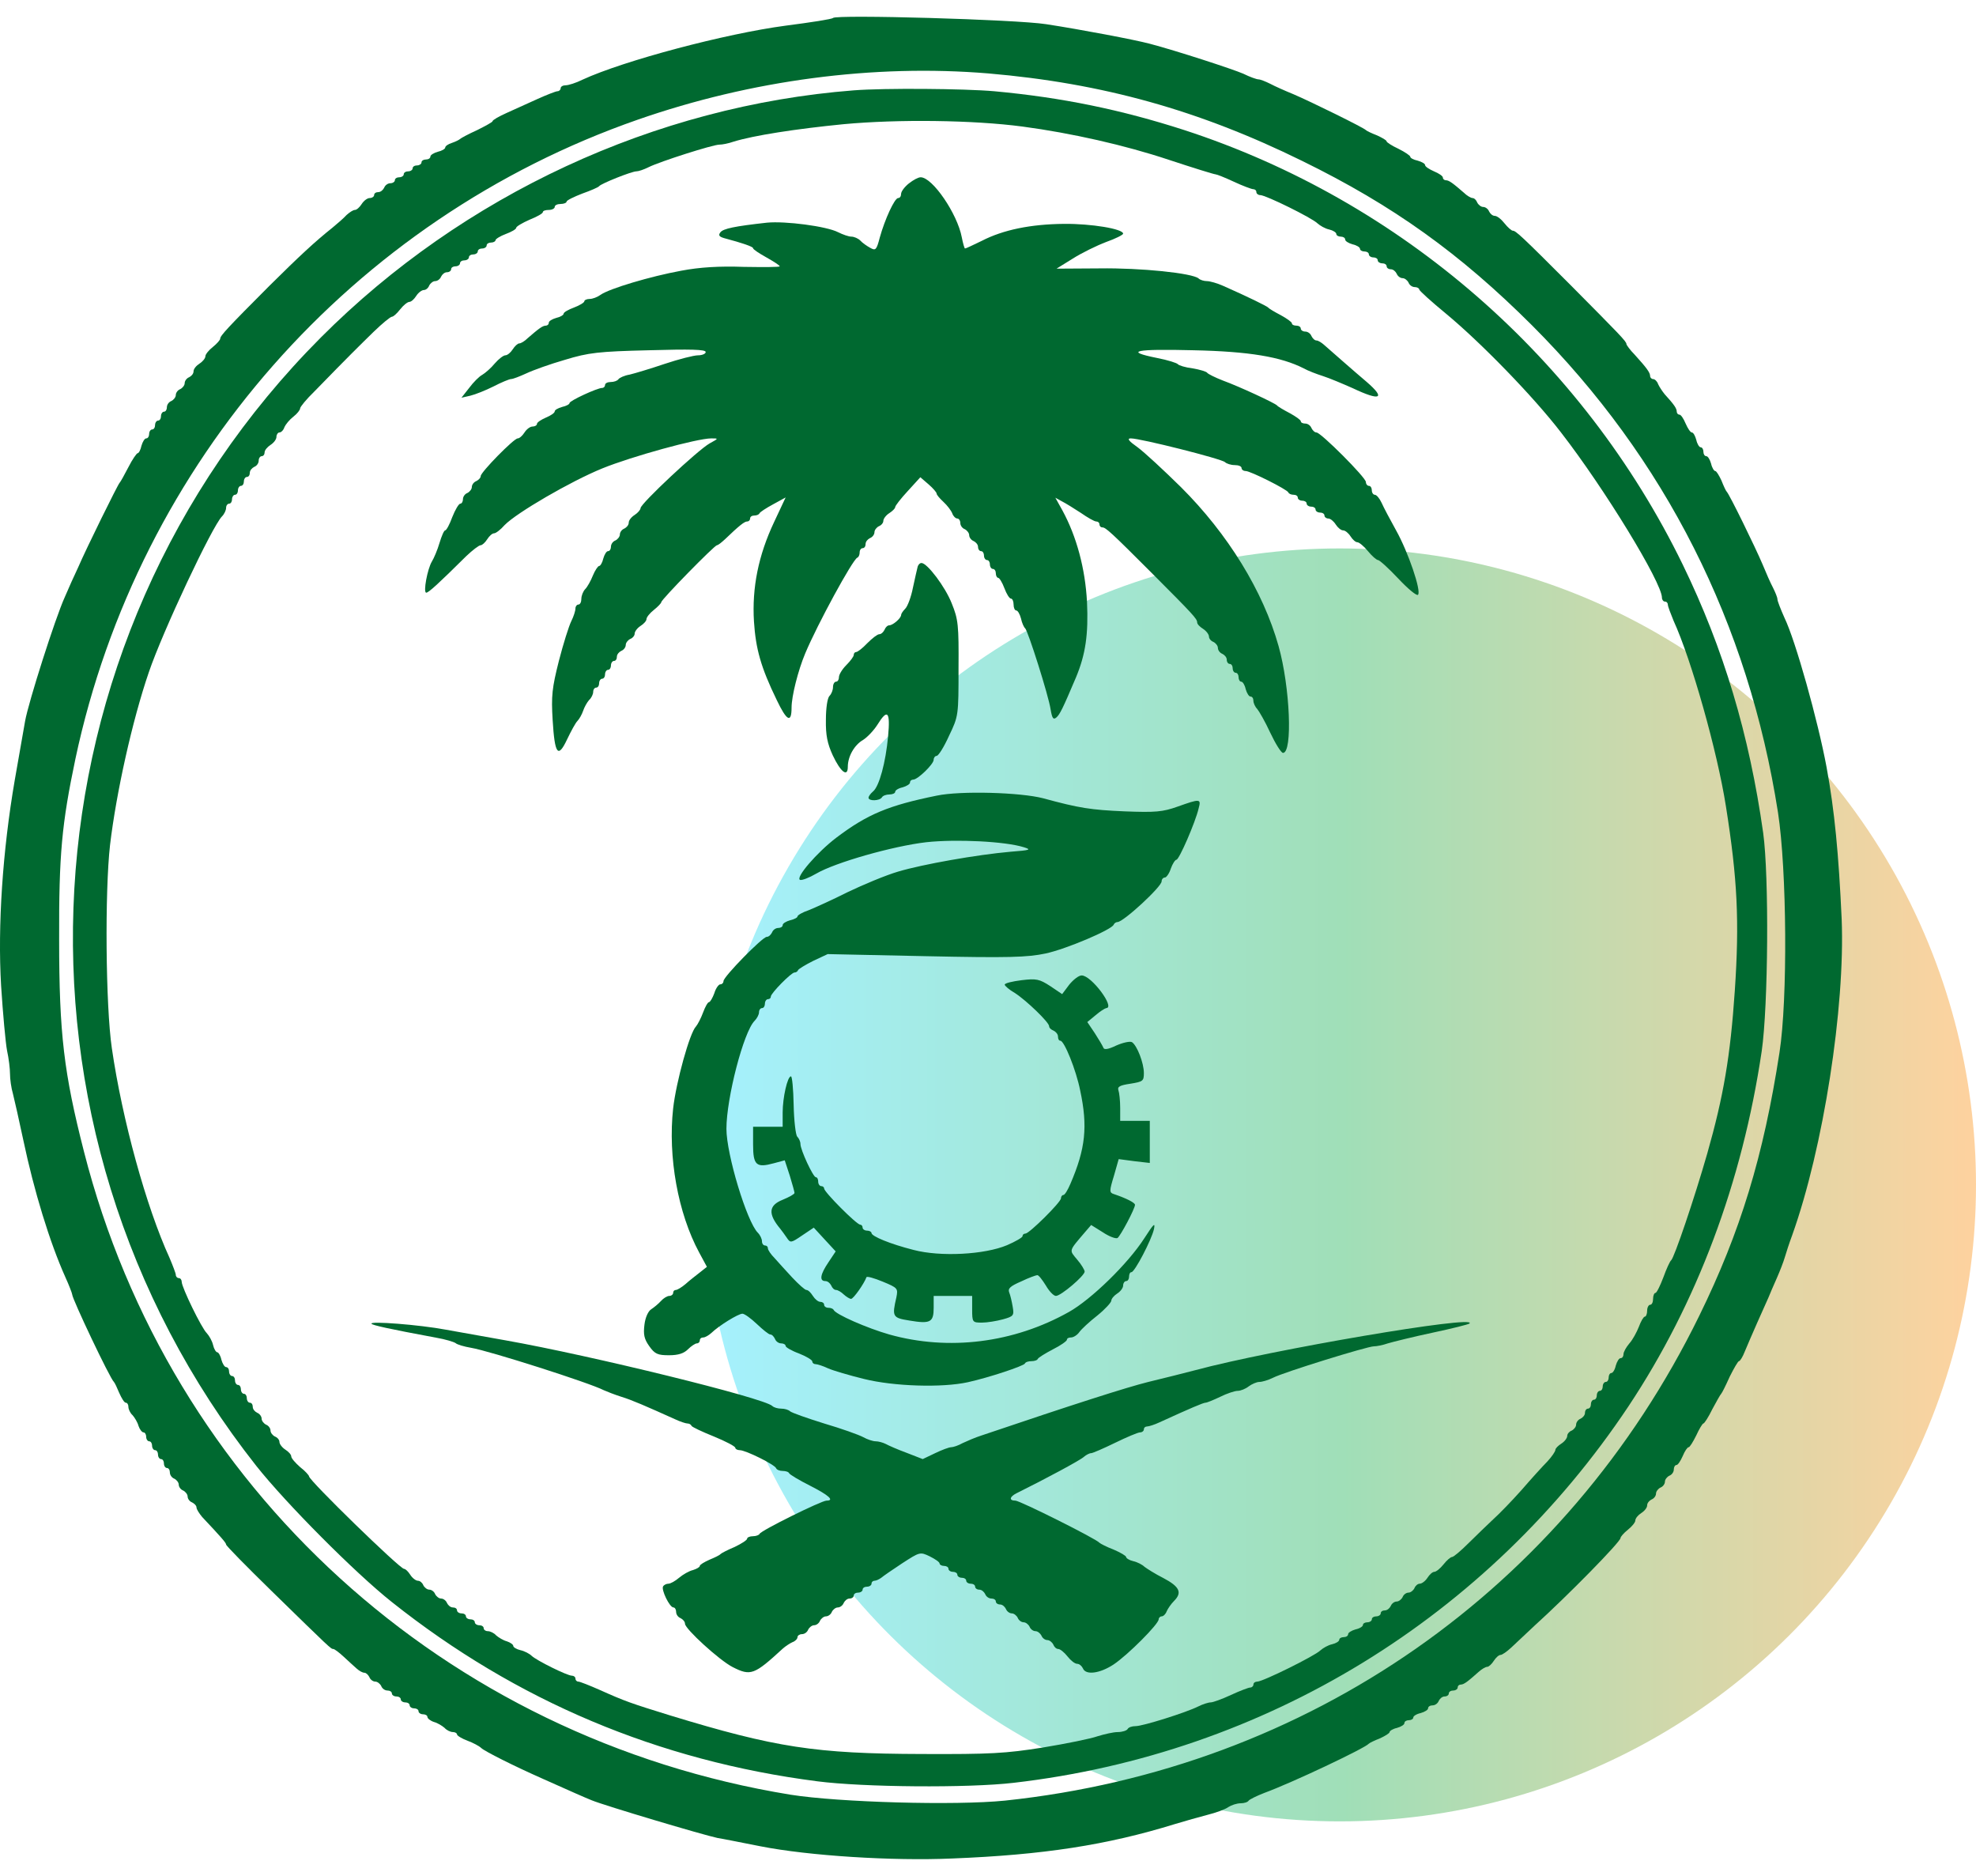 <svg width="59" height="56" viewBox="0 0 59 56" fill="none" xmlns="http://www.w3.org/2000/svg">
<g id="Group 41366">
<ellipse id="EllipseGradiant" opacity="0.38" cx="40" cy="35.372" rx="19" ry="19" transform="rotate(-90 40 35.372)" fill="url(#paint0_linear_2468_10288)"/>
<g id="Group 41365">
<path id="Vector" d="M24.872 0.536C24.846 0.571 24.209 0.669 23.458 0.766C21.655 1.005 18.623 1.811 17.394 2.378C17.2 2.476 16.97 2.546 16.89 2.546C16.811 2.546 16.74 2.582 16.74 2.635C16.74 2.679 16.696 2.724 16.643 2.724C16.599 2.724 16.325 2.83 16.051 2.954C15.777 3.078 15.361 3.264 15.131 3.37C14.893 3.477 14.707 3.583 14.707 3.618C14.707 3.645 14.495 3.76 14.247 3.884C13.991 3.999 13.761 4.123 13.735 4.15C13.708 4.176 13.602 4.229 13.496 4.265C13.381 4.3 13.293 4.362 13.293 4.407C13.293 4.442 13.195 4.504 13.072 4.531C12.948 4.566 12.851 4.628 12.851 4.672C12.851 4.725 12.789 4.761 12.718 4.761C12.647 4.761 12.585 4.796 12.585 4.849C12.585 4.894 12.524 4.938 12.453 4.938C12.382 4.938 12.32 4.973 12.32 5.027C12.32 5.071 12.258 5.115 12.188 5.115C12.117 5.115 12.055 5.151 12.055 5.204C12.055 5.248 11.993 5.292 11.922 5.292C11.852 5.292 11.79 5.328 11.79 5.381C11.79 5.425 11.728 5.47 11.657 5.47C11.578 5.47 11.498 5.532 11.472 5.602C11.436 5.673 11.366 5.735 11.295 5.735C11.224 5.735 11.171 5.771 11.171 5.824C11.171 5.868 11.109 5.912 11.039 5.912C10.968 5.912 10.862 5.992 10.8 6.09C10.738 6.187 10.65 6.267 10.597 6.267C10.543 6.267 10.438 6.338 10.349 6.417C10.27 6.506 10.075 6.674 9.925 6.798C9.403 7.214 8.944 7.64 8.051 8.525C6.796 9.783 6.575 10.022 6.575 10.111C6.575 10.146 6.477 10.261 6.354 10.359C6.23 10.456 6.133 10.58 6.133 10.633C6.133 10.695 6.053 10.793 5.956 10.855C5.859 10.917 5.779 11.014 5.779 11.085C5.779 11.156 5.717 11.227 5.646 11.262C5.576 11.289 5.514 11.369 5.514 11.44C5.514 11.502 5.452 11.581 5.381 11.617C5.311 11.643 5.249 11.723 5.249 11.794C5.249 11.856 5.187 11.936 5.116 11.971C5.045 11.998 4.983 12.077 4.983 12.157C4.983 12.228 4.948 12.29 4.895 12.29C4.851 12.29 4.807 12.352 4.807 12.423C4.807 12.494 4.771 12.556 4.718 12.556C4.674 12.556 4.63 12.618 4.63 12.688C4.63 12.759 4.595 12.821 4.541 12.821C4.497 12.821 4.453 12.883 4.453 12.954C4.453 13.025 4.418 13.087 4.365 13.087C4.321 13.087 4.259 13.184 4.223 13.309C4.197 13.432 4.144 13.53 4.108 13.53C4.082 13.53 3.949 13.716 3.834 13.946C3.711 14.185 3.596 14.389 3.569 14.416C3.516 14.469 2.588 16.347 2.332 16.94C2.217 17.179 2.04 17.578 1.934 17.826C1.651 18.446 0.847 20.97 0.749 21.528C0.705 21.785 0.564 22.573 0.44 23.291C0.078 25.399 -0.073 27.64 0.033 29.429C0.086 30.253 0.166 31.13 0.21 31.36C0.263 31.599 0.299 31.909 0.299 32.06C0.299 32.211 0.334 32.476 0.387 32.654C0.431 32.831 0.573 33.451 0.696 34.035C1.015 35.55 1.483 37.082 1.952 38.127C2.066 38.376 2.155 38.615 2.155 38.641C2.155 38.774 3.286 41.157 3.401 41.254C3.428 41.281 3.498 41.431 3.56 41.582C3.631 41.741 3.711 41.874 3.755 41.874C3.799 41.874 3.834 41.927 3.834 41.998C3.834 42.069 3.887 42.184 3.958 42.246C4.02 42.317 4.108 42.459 4.135 42.565C4.17 42.671 4.241 42.76 4.285 42.76C4.329 42.76 4.365 42.822 4.365 42.893C4.365 42.964 4.409 43.026 4.453 43.026C4.506 43.026 4.541 43.088 4.541 43.159C4.541 43.229 4.586 43.291 4.63 43.291C4.683 43.291 4.718 43.353 4.718 43.424C4.718 43.495 4.762 43.557 4.807 43.557C4.86 43.557 4.895 43.619 4.895 43.69C4.895 43.761 4.939 43.823 4.983 43.823C5.037 43.823 5.072 43.885 5.072 43.956C5.072 44.035 5.134 44.115 5.204 44.142C5.275 44.177 5.337 44.257 5.337 44.319C5.337 44.39 5.399 44.469 5.47 44.496C5.54 44.532 5.602 44.611 5.602 44.673C5.602 44.744 5.664 44.824 5.735 44.85C5.806 44.886 5.867 44.948 5.867 45.001C5.867 45.054 5.947 45.178 6.035 45.284C6.601 45.887 6.751 46.055 6.751 46.108C6.751 46.144 7.361 46.764 8.104 47.49C9.872 49.217 9.881 49.226 9.951 49.226C9.987 49.226 10.128 49.332 10.261 49.456C10.393 49.58 10.57 49.74 10.65 49.811C10.729 49.882 10.826 49.935 10.879 49.935C10.932 49.935 10.994 49.997 11.03 50.068C11.056 50.138 11.136 50.2 11.207 50.2C11.268 50.2 11.348 50.262 11.383 50.333C11.41 50.404 11.489 50.466 11.569 50.466C11.64 50.466 11.701 50.502 11.701 50.555C11.701 50.599 11.763 50.643 11.834 50.643C11.905 50.643 11.967 50.679 11.967 50.732C11.967 50.776 12.029 50.82 12.099 50.82C12.17 50.82 12.232 50.856 12.232 50.909C12.232 50.953 12.294 50.998 12.364 50.998C12.435 50.998 12.497 51.033 12.497 51.086C12.497 51.13 12.559 51.175 12.63 51.175C12.7 51.175 12.762 51.21 12.762 51.254C12.762 51.299 12.851 51.37 12.957 51.405C13.063 51.432 13.204 51.52 13.275 51.582C13.337 51.653 13.452 51.706 13.523 51.706C13.593 51.706 13.646 51.742 13.646 51.777C13.646 51.812 13.788 51.901 13.956 51.963C14.123 52.025 14.309 52.123 14.371 52.184C14.477 52.282 15.335 52.716 16.236 53.114C16.988 53.451 17.491 53.673 17.668 53.743C18.057 53.903 21.001 54.78 21.425 54.868C21.549 54.886 22.123 55.001 22.707 55.116C24.148 55.4 26.649 55.559 28.435 55.48C31.14 55.373 33.049 55.081 35.082 54.452C35.374 54.363 35.816 54.239 36.054 54.177C36.302 54.115 36.576 54.018 36.673 53.947C36.77 53.885 36.93 53.832 37.044 53.832C37.151 53.832 37.257 53.797 37.283 53.752C37.31 53.717 37.522 53.611 37.752 53.522C38.574 53.221 40.748 52.193 40.872 52.052C40.898 52.025 41.049 51.954 41.208 51.892C41.358 51.821 41.491 51.742 41.491 51.706C41.491 51.671 41.588 51.609 41.712 51.582C41.836 51.547 41.933 51.485 41.933 51.44C41.933 51.387 41.995 51.352 42.065 51.352C42.136 51.352 42.198 51.316 42.198 51.272C42.198 51.228 42.295 51.166 42.419 51.139C42.543 51.104 42.64 51.042 42.64 50.998C42.64 50.944 42.702 50.909 42.773 50.909C42.852 50.909 42.932 50.847 42.958 50.776C42.993 50.705 43.064 50.643 43.135 50.643C43.206 50.643 43.259 50.599 43.259 50.555C43.259 50.502 43.321 50.466 43.391 50.466C43.462 50.466 43.524 50.422 43.524 50.377C43.524 50.324 43.568 50.289 43.612 50.289C43.709 50.289 43.824 50.2 44.151 49.908C44.24 49.828 44.355 49.758 44.408 49.758C44.452 49.758 44.54 49.678 44.602 49.58C44.664 49.483 44.752 49.403 44.806 49.403C44.85 49.403 44.991 49.306 45.115 49.191C45.239 49.075 45.548 48.783 45.804 48.544C46.821 47.623 48.386 46.028 48.386 45.913C48.386 45.878 48.483 45.763 48.607 45.665C48.73 45.568 48.828 45.444 48.828 45.391C48.828 45.329 48.907 45.231 49.004 45.169C49.102 45.107 49.181 45.01 49.181 44.939C49.181 44.868 49.243 44.797 49.314 44.762C49.385 44.735 49.446 44.656 49.446 44.585C49.446 44.523 49.508 44.443 49.579 44.407C49.65 44.381 49.712 44.301 49.712 44.23C49.712 44.168 49.773 44.089 49.844 44.053C49.915 44.027 49.977 43.947 49.977 43.867C49.977 43.796 50.012 43.734 50.056 43.734C50.1 43.734 50.18 43.61 50.242 43.469C50.304 43.318 50.383 43.203 50.419 43.203C50.454 43.203 50.551 43.043 50.648 42.849C50.737 42.654 50.834 42.494 50.861 42.494C50.887 42.494 51.011 42.308 51.126 42.069C51.25 41.839 51.364 41.635 51.391 41.608C51.418 41.582 51.532 41.352 51.647 41.095C51.771 40.847 51.895 40.634 51.921 40.634C51.957 40.634 52.036 40.501 52.098 40.342C52.16 40.191 52.328 39.802 52.469 39.483C52.611 39.164 52.761 38.827 52.805 38.73C52.841 38.632 52.956 38.376 53.053 38.154C53.15 37.933 53.256 37.658 53.291 37.534C53.327 37.41 53.424 37.109 53.513 36.87C54.441 34.274 55.095 30.076 54.989 27.436C54.9 25.497 54.777 24.195 54.538 22.901C54.282 21.52 53.61 19.119 53.283 18.446C53.168 18.189 53.071 17.941 53.071 17.888C53.071 17.835 53.009 17.684 52.938 17.542C52.867 17.41 52.726 17.091 52.629 16.852C52.408 16.329 51.63 14.743 51.559 14.681C51.532 14.655 51.462 14.504 51.4 14.345C51.329 14.194 51.25 14.061 51.214 14.061C51.179 14.061 51.117 13.964 51.09 13.84C51.055 13.716 50.993 13.618 50.949 13.618C50.896 13.618 50.861 13.556 50.861 13.486C50.861 13.415 50.825 13.353 50.781 13.353C50.737 13.353 50.675 13.255 50.648 13.131C50.613 13.007 50.56 12.91 50.516 12.91C50.472 12.91 50.392 12.786 50.33 12.644C50.268 12.494 50.189 12.378 50.145 12.378C50.1 12.378 50.065 12.334 50.065 12.29C50.065 12.192 49.986 12.077 49.703 11.767C49.632 11.679 49.544 11.546 49.508 11.466C49.482 11.386 49.411 11.316 49.358 11.316C49.314 11.316 49.27 11.271 49.27 11.227C49.27 11.121 49.163 10.979 48.81 10.589C48.669 10.447 48.562 10.297 48.562 10.27C48.562 10.191 48.35 9.978 46.918 8.534C45.407 7.02 45.256 6.887 45.168 6.887C45.133 6.887 45.018 6.789 44.92 6.665C44.823 6.541 44.7 6.444 44.629 6.444C44.567 6.444 44.496 6.382 44.461 6.311C44.434 6.24 44.355 6.178 44.284 6.178C44.222 6.178 44.143 6.116 44.107 6.045C44.081 5.974 44.019 5.912 43.966 5.912C43.922 5.912 43.798 5.842 43.709 5.753C43.382 5.47 43.267 5.381 43.17 5.381C43.126 5.381 43.082 5.346 43.082 5.301C43.082 5.257 42.967 5.177 42.817 5.115C42.675 5.053 42.551 4.973 42.551 4.929C42.551 4.885 42.454 4.832 42.331 4.796C42.207 4.77 42.109 4.717 42.109 4.681C42.109 4.646 41.95 4.539 41.756 4.442C41.562 4.353 41.402 4.247 41.402 4.221C41.402 4.185 41.27 4.114 41.12 4.043C40.96 3.981 40.81 3.911 40.784 3.884C40.722 3.813 39.139 3.034 38.618 2.812C38.379 2.715 38.061 2.573 37.928 2.502C37.787 2.431 37.628 2.369 37.575 2.369C37.522 2.369 37.319 2.298 37.124 2.201C36.797 2.059 35.109 1.51 34.331 1.306C33.862 1.182 32.271 0.881 31.237 0.722C30.326 0.58 24.979 0.43 24.872 0.536ZM29.513 2.192C32.925 2.485 35.807 3.291 38.883 4.805C41.597 6.134 43.595 7.569 45.743 9.712C49.72 13.689 52.204 18.605 53.088 24.256C53.353 25.975 53.38 29.837 53.132 31.422C52.655 34.514 51.966 36.772 50.737 39.279C46.741 47.446 39.069 52.796 30.008 53.752C28.532 53.903 25.04 53.805 23.599 53.575C13.284 51.892 5.072 44.416 2.508 34.381C1.907 32.033 1.766 30.855 1.766 28.056C1.757 25.505 1.845 24.593 2.252 22.653C4.135 13.796 10.526 6.541 19.038 3.574C22.442 2.387 26.101 1.909 29.513 2.192Z" fill="#006930"/>
<path id="Vector_2" d="M25.491 2.697C19.56 3.158 13.832 5.815 9.58 10.075C0.502 19.181 -0.329 33.645 7.653 43.761C8.546 44.886 10.597 46.95 11.702 47.826C15.414 50.776 19.657 52.565 24.404 53.176C25.774 53.354 28.903 53.38 30.265 53.221C37.778 52.353 44.426 48.278 48.624 41.98C50.666 38.907 52.019 35.302 52.602 31.378C52.797 30.032 52.823 26.152 52.646 24.867C52.231 21.927 51.462 19.358 50.242 16.851C47.245 10.704 41.836 5.992 35.365 3.884C33.473 3.273 31.706 2.91 29.69 2.724C28.788 2.644 26.402 2.626 25.491 2.697ZM30.53 3.778C31.988 3.972 33.597 4.336 34.897 4.77C35.621 5.009 36.249 5.204 36.293 5.204C36.329 5.204 36.576 5.301 36.841 5.425C37.106 5.549 37.372 5.647 37.416 5.647C37.469 5.647 37.513 5.682 37.513 5.735C37.513 5.779 37.566 5.824 37.628 5.824C37.796 5.824 39.175 6.506 39.334 6.665C39.414 6.736 39.564 6.825 39.688 6.851C39.803 6.878 39.9 6.94 39.9 6.984C39.9 7.028 39.962 7.064 40.032 7.064C40.103 7.064 40.165 7.099 40.165 7.152C40.165 7.197 40.262 7.259 40.386 7.294C40.51 7.321 40.607 7.383 40.607 7.427C40.607 7.471 40.669 7.507 40.739 7.507C40.81 7.507 40.872 7.542 40.872 7.595C40.872 7.639 40.934 7.684 41.005 7.684C41.075 7.684 41.137 7.719 41.137 7.772C41.137 7.817 41.199 7.861 41.27 7.861C41.341 7.861 41.403 7.896 41.403 7.95C41.403 7.994 41.456 8.038 41.526 8.038C41.597 8.038 41.668 8.1 41.703 8.171C41.73 8.242 41.809 8.304 41.88 8.304C41.942 8.304 42.021 8.366 42.057 8.437C42.083 8.508 42.163 8.57 42.242 8.57C42.313 8.57 42.375 8.605 42.375 8.64C42.375 8.676 42.737 9.004 43.179 9.367C44.205 10.217 45.778 11.829 46.609 12.91C47.908 14.584 49.623 17.392 49.623 17.843C49.623 17.905 49.667 17.959 49.712 17.959C49.765 17.959 49.8 18.003 49.8 18.056C49.8 18.1 49.88 18.313 49.968 18.526C50.507 19.704 51.276 22.432 51.533 24.07C51.877 26.241 51.939 27.498 51.798 29.58C51.665 31.537 51.462 32.724 50.976 34.434C50.596 35.762 49.986 37.56 49.897 37.623C49.862 37.649 49.756 37.879 49.667 38.127C49.57 38.384 49.464 38.597 49.429 38.597C49.393 38.597 49.358 38.676 49.358 38.774C49.358 38.871 49.323 38.951 49.27 38.951C49.225 38.951 49.181 39.031 49.181 39.128C49.181 39.226 49.146 39.305 49.111 39.305C49.075 39.305 48.996 39.438 48.934 39.607C48.872 39.766 48.748 39.996 48.651 40.103C48.554 40.218 48.474 40.359 48.474 40.43C48.474 40.492 48.439 40.545 48.386 40.545C48.342 40.545 48.28 40.643 48.244 40.767C48.218 40.891 48.156 40.988 48.112 40.988C48.068 40.988 48.032 41.05 48.032 41.121C48.032 41.192 47.997 41.254 47.944 41.254C47.9 41.254 47.855 41.316 47.855 41.387C47.855 41.458 47.82 41.52 47.767 41.52C47.723 41.52 47.678 41.582 47.678 41.653C47.678 41.724 47.643 41.785 47.59 41.785C47.546 41.785 47.502 41.847 47.502 41.918C47.502 41.989 47.466 42.051 47.413 42.051C47.369 42.051 47.325 42.104 47.325 42.175C47.325 42.246 47.263 42.317 47.192 42.352C47.122 42.379 47.06 42.459 47.06 42.53C47.06 42.592 46.998 42.671 46.927 42.707C46.856 42.733 46.795 42.804 46.795 42.866C46.795 42.928 46.715 43.035 46.618 43.096C46.521 43.158 46.441 43.238 46.441 43.282C46.441 43.327 46.335 43.486 46.202 43.628C46.061 43.77 45.716 44.151 45.425 44.487C45.133 44.815 44.753 45.205 44.585 45.355C44.417 45.515 44.09 45.825 43.86 46.055C43.621 46.294 43.4 46.48 43.356 46.48C43.312 46.48 43.197 46.578 43.1 46.702C43.002 46.825 42.879 46.923 42.826 46.923C42.773 46.923 42.684 47.003 42.622 47.1C42.56 47.197 42.454 47.277 42.392 47.277C42.331 47.277 42.26 47.339 42.233 47.41C42.198 47.481 42.118 47.543 42.057 47.543C41.986 47.543 41.906 47.605 41.88 47.676C41.844 47.747 41.765 47.809 41.703 47.809C41.632 47.809 41.553 47.871 41.526 47.942C41.491 48.012 41.42 48.074 41.349 48.074C41.279 48.074 41.226 48.11 41.226 48.163C41.226 48.207 41.164 48.252 41.093 48.252C41.022 48.252 40.961 48.287 40.961 48.34C40.961 48.385 40.899 48.429 40.828 48.429C40.757 48.429 40.695 48.464 40.695 48.508C40.695 48.553 40.598 48.615 40.474 48.641C40.351 48.677 40.253 48.739 40.253 48.783C40.253 48.836 40.191 48.872 40.121 48.872C40.05 48.872 39.988 48.907 39.988 48.951C39.988 48.996 39.891 49.058 39.776 49.084C39.652 49.111 39.502 49.199 39.422 49.27C39.263 49.43 37.708 50.2 37.54 50.2C37.478 50.2 37.425 50.236 37.425 50.289C37.425 50.333 37.38 50.377 37.327 50.377C37.283 50.377 37.018 50.475 36.753 50.599C36.488 50.723 36.214 50.82 36.152 50.82C36.081 50.82 35.913 50.873 35.772 50.944C35.418 51.121 34.127 51.529 33.907 51.529C33.8 51.529 33.694 51.564 33.668 51.617C33.641 51.662 33.509 51.706 33.376 51.706C33.244 51.706 32.978 51.768 32.775 51.83C32.581 51.901 31.847 52.051 31.14 52.167C30.026 52.344 29.575 52.37 27.524 52.361C24.351 52.353 23.149 52.167 20.011 51.21C18.835 50.847 18.658 50.785 17.907 50.448C17.606 50.315 17.315 50.2 17.27 50.2C17.218 50.2 17.182 50.156 17.182 50.112C17.182 50.059 17.129 50.023 17.076 50.023C16.935 50.023 16.024 49.571 15.874 49.43C15.812 49.368 15.662 49.288 15.538 49.261C15.423 49.235 15.326 49.173 15.326 49.137C15.326 49.093 15.237 49.031 15.131 48.996C15.025 48.969 14.884 48.88 14.813 48.819C14.751 48.748 14.636 48.694 14.566 48.694C14.495 48.694 14.442 48.65 14.442 48.606C14.442 48.553 14.38 48.517 14.309 48.517C14.239 48.517 14.177 48.473 14.177 48.429C14.177 48.376 14.115 48.34 14.044 48.34C13.973 48.34 13.912 48.296 13.912 48.252C13.912 48.198 13.85 48.163 13.779 48.163C13.708 48.163 13.646 48.119 13.646 48.074C13.646 48.021 13.593 47.986 13.523 47.986C13.452 47.986 13.381 47.924 13.346 47.853C13.319 47.782 13.24 47.72 13.169 47.72C13.107 47.72 13.028 47.658 12.992 47.587C12.966 47.516 12.886 47.454 12.815 47.454C12.754 47.454 12.674 47.392 12.639 47.322C12.612 47.251 12.541 47.189 12.479 47.189C12.418 47.189 12.312 47.109 12.25 47.011C12.188 46.914 12.108 46.834 12.064 46.834C11.94 46.834 9.227 44.195 9.227 44.071C9.227 44.044 9.112 43.911 8.961 43.796C8.82 43.672 8.696 43.531 8.696 43.477C8.696 43.424 8.617 43.336 8.519 43.274C8.422 43.212 8.343 43.105 8.343 43.043C8.343 42.981 8.281 42.91 8.21 42.884C8.139 42.849 8.077 42.769 8.077 42.707C8.077 42.636 8.016 42.556 7.945 42.53C7.874 42.494 7.812 42.414 7.812 42.352C7.812 42.282 7.75 42.202 7.68 42.175C7.609 42.14 7.547 42.069 7.547 41.998C7.547 41.927 7.512 41.874 7.459 41.874C7.414 41.874 7.37 41.812 7.37 41.741C7.37 41.67 7.335 41.608 7.282 41.608C7.238 41.608 7.193 41.546 7.193 41.475C7.193 41.405 7.158 41.343 7.105 41.343C7.061 41.343 7.017 41.281 7.017 41.21C7.017 41.139 6.981 41.077 6.928 41.077C6.884 41.077 6.84 41.015 6.84 40.944C6.84 40.873 6.805 40.811 6.751 40.811C6.707 40.811 6.645 40.714 6.61 40.59C6.584 40.466 6.522 40.368 6.486 40.368C6.451 40.368 6.389 40.271 6.363 40.156C6.336 40.032 6.248 39.881 6.177 39.801C6.018 39.651 5.426 38.428 5.426 38.269C5.426 38.207 5.39 38.154 5.337 38.154C5.293 38.154 5.249 38.11 5.249 38.056C5.249 38.012 5.16 37.782 5.063 37.552C4.365 36.028 3.649 33.424 3.339 31.289C3.154 30.023 3.127 26.621 3.286 25.222C3.472 23.663 3.949 21.511 4.444 20.067C4.86 18.844 6.336 15.709 6.628 15.416C6.698 15.346 6.751 15.23 6.751 15.16C6.751 15.089 6.796 15.036 6.84 15.036C6.893 15.036 6.928 14.974 6.928 14.903C6.928 14.832 6.972 14.77 7.017 14.77C7.07 14.77 7.105 14.708 7.105 14.637C7.105 14.566 7.149 14.504 7.193 14.504C7.246 14.504 7.282 14.442 7.282 14.371C7.282 14.3 7.326 14.238 7.37 14.238C7.423 14.238 7.459 14.185 7.459 14.114C7.459 14.043 7.521 13.973 7.591 13.937C7.662 13.911 7.724 13.831 7.724 13.751C7.724 13.68 7.768 13.618 7.812 13.618C7.865 13.618 7.901 13.565 7.901 13.503C7.901 13.441 7.98 13.344 8.077 13.282C8.175 13.22 8.254 13.114 8.254 13.043C8.254 12.972 8.298 12.91 8.343 12.91C8.396 12.91 8.466 12.839 8.493 12.75C8.528 12.671 8.643 12.529 8.758 12.44C8.873 12.352 8.961 12.237 8.961 12.192C8.961 12.148 9.147 11.918 9.386 11.687C10.446 10.598 10.72 10.332 11.154 9.907C11.41 9.659 11.657 9.455 11.702 9.455C11.746 9.455 11.852 9.358 11.949 9.234C12.046 9.11 12.17 9.012 12.223 9.012C12.276 9.012 12.365 8.933 12.427 8.835C12.488 8.738 12.594 8.658 12.656 8.658C12.718 8.658 12.789 8.596 12.815 8.525C12.851 8.454 12.93 8.392 12.992 8.392C13.063 8.392 13.143 8.33 13.169 8.26C13.204 8.189 13.275 8.127 13.346 8.127C13.416 8.127 13.47 8.082 13.47 8.038C13.47 7.985 13.531 7.95 13.602 7.95C13.673 7.95 13.735 7.905 13.735 7.861C13.735 7.808 13.797 7.772 13.867 7.772C13.938 7.772 14 7.728 14 7.684C14 7.631 14.062 7.595 14.133 7.595C14.203 7.595 14.265 7.551 14.265 7.507C14.265 7.454 14.327 7.418 14.398 7.418C14.468 7.418 14.53 7.374 14.53 7.329C14.53 7.276 14.592 7.241 14.663 7.241C14.734 7.241 14.796 7.205 14.796 7.17C14.796 7.135 14.937 7.046 15.105 6.984C15.273 6.922 15.414 6.842 15.414 6.798C15.414 6.763 15.591 6.656 15.812 6.559C16.033 6.47 16.21 6.373 16.21 6.329C16.21 6.293 16.289 6.267 16.387 6.267C16.484 6.267 16.563 6.222 16.563 6.178C16.563 6.125 16.643 6.089 16.74 6.089C16.837 6.089 16.917 6.054 16.917 6.019C16.917 5.983 17.129 5.877 17.385 5.779C17.633 5.691 17.863 5.593 17.889 5.558C17.951 5.478 18.862 5.115 19.003 5.115C19.065 5.115 19.224 5.062 19.366 4.991C19.701 4.823 21.284 4.318 21.478 4.318C21.567 4.318 21.752 4.282 21.902 4.229C22.503 4.043 23.759 3.848 25.191 3.707C26.817 3.556 29.062 3.583 30.53 3.778Z" fill="#006930"/>
<path id="Vector_3" d="M27.135 5.478C27.011 5.576 26.905 5.717 26.905 5.788C26.905 5.859 26.87 5.912 26.817 5.912C26.711 5.912 26.419 6.55 26.269 7.09C26.172 7.462 26.145 7.489 25.986 7.4C25.889 7.347 25.747 7.25 25.685 7.179C25.623 7.117 25.5 7.064 25.42 7.064C25.341 7.064 25.164 7.002 25.022 6.931C24.678 6.754 23.449 6.594 22.901 6.647C21.928 6.754 21.602 6.825 21.513 6.931C21.442 7.02 21.469 7.064 21.619 7.108C22.185 7.259 22.485 7.365 22.485 7.409C22.485 7.445 22.662 7.56 22.883 7.684C23.104 7.808 23.281 7.923 23.281 7.95C23.281 7.976 22.804 7.976 22.211 7.967C21.478 7.941 20.894 7.976 20.337 8.082C19.418 8.251 18.198 8.614 17.933 8.8C17.836 8.871 17.694 8.924 17.606 8.924C17.518 8.924 17.447 8.959 17.447 8.995C17.447 9.03 17.305 9.119 17.137 9.181C16.97 9.243 16.828 9.322 16.828 9.367C16.828 9.402 16.731 9.464 16.607 9.491C16.483 9.526 16.386 9.588 16.386 9.633C16.386 9.686 16.342 9.721 16.298 9.721C16.201 9.721 16.086 9.81 15.758 10.093C15.67 10.182 15.555 10.252 15.502 10.252C15.458 10.252 15.37 10.332 15.308 10.43C15.246 10.527 15.149 10.607 15.087 10.607C15.034 10.607 14.892 10.713 14.777 10.846C14.662 10.988 14.486 11.138 14.397 11.191C14.309 11.236 14.132 11.413 14.008 11.581L13.778 11.873L14.044 11.812C14.194 11.776 14.503 11.652 14.733 11.537C14.972 11.413 15.21 11.315 15.264 11.315C15.317 11.315 15.52 11.236 15.714 11.147C15.918 11.05 16.439 10.864 16.872 10.74C17.571 10.527 17.871 10.492 19.374 10.456C20.611 10.421 21.071 10.43 21.071 10.509C21.071 10.562 20.965 10.607 20.841 10.607C20.718 10.607 20.267 10.722 19.842 10.864C19.427 11.005 18.95 11.147 18.799 11.183C18.64 11.209 18.49 11.28 18.463 11.324C18.428 11.369 18.331 11.404 18.234 11.404C18.145 11.404 18.066 11.439 18.066 11.493C18.066 11.537 18.03 11.581 17.977 11.581C17.836 11.581 17.005 11.962 17.005 12.033C17.005 12.068 16.908 12.121 16.784 12.148C16.66 12.184 16.563 12.237 16.563 12.281C16.563 12.325 16.448 12.405 16.298 12.467C16.156 12.529 16.033 12.609 16.033 12.653C16.033 12.697 15.971 12.733 15.9 12.733C15.829 12.733 15.723 12.812 15.661 12.91C15.599 13.007 15.511 13.087 15.458 13.087C15.343 13.087 14.353 14.097 14.353 14.212C14.353 14.265 14.291 14.327 14.22 14.363C14.15 14.389 14.088 14.469 14.088 14.54C14.088 14.602 14.026 14.681 13.955 14.717C13.885 14.743 13.823 14.823 13.823 14.903C13.823 14.974 13.787 15.036 13.743 15.036C13.699 15.036 13.593 15.213 13.505 15.434C13.425 15.656 13.328 15.833 13.292 15.833C13.257 15.833 13.186 16.001 13.124 16.205C13.062 16.417 12.956 16.665 12.895 16.763C12.762 16.984 12.629 17.693 12.727 17.693C12.797 17.693 13.098 17.418 13.92 16.603C14.106 16.426 14.3 16.276 14.353 16.276C14.397 16.276 14.486 16.196 14.547 16.099C14.609 16.001 14.698 15.921 14.751 15.921C14.804 15.921 14.945 15.815 15.069 15.673C15.423 15.31 17.031 14.371 17.986 13.982C18.861 13.627 20.815 13.087 21.239 13.087C21.46 13.087 21.46 13.087 21.186 13.238C20.841 13.432 19.126 15.036 19.126 15.168C19.126 15.213 19.047 15.31 18.95 15.372C18.852 15.434 18.773 15.532 18.773 15.602C18.773 15.673 18.711 15.744 18.64 15.78C18.57 15.806 18.508 15.886 18.508 15.957C18.508 16.019 18.446 16.099 18.375 16.134C18.304 16.16 18.242 16.24 18.242 16.32C18.242 16.391 18.207 16.453 18.154 16.453C18.11 16.453 18.048 16.55 18.013 16.674C17.986 16.798 17.924 16.896 17.889 16.896C17.854 16.896 17.765 17.029 17.703 17.179C17.641 17.339 17.535 17.525 17.473 17.587C17.412 17.649 17.358 17.782 17.358 17.879C17.358 17.968 17.323 18.047 17.27 18.047C17.226 18.047 17.182 18.1 17.182 18.162C17.182 18.233 17.129 18.401 17.058 18.543C16.987 18.685 16.819 19.216 16.687 19.73C16.483 20.536 16.457 20.775 16.501 21.493C16.563 22.52 16.66 22.653 16.934 22.069C17.049 21.829 17.182 21.581 17.244 21.519C17.297 21.466 17.376 21.325 17.412 21.218C17.447 21.112 17.526 20.97 17.588 20.899C17.659 20.837 17.712 20.722 17.712 20.651C17.712 20.581 17.756 20.527 17.8 20.527C17.854 20.527 17.889 20.465 17.889 20.395C17.889 20.324 17.933 20.262 17.977 20.262C18.03 20.262 18.066 20.2 18.066 20.129C18.066 20.058 18.11 19.996 18.154 19.996C18.207 19.996 18.242 19.934 18.242 19.863C18.242 19.792 18.287 19.73 18.331 19.73C18.384 19.73 18.419 19.677 18.419 19.606C18.419 19.535 18.481 19.464 18.552 19.429C18.623 19.402 18.684 19.323 18.684 19.252C18.684 19.19 18.746 19.11 18.817 19.075C18.888 19.048 18.95 18.977 18.95 18.915C18.95 18.853 19.029 18.747 19.126 18.685C19.224 18.623 19.303 18.534 19.303 18.481C19.303 18.428 19.4 18.304 19.524 18.207C19.648 18.109 19.745 18.003 19.745 17.976C19.745 17.897 21.336 16.276 21.407 16.276C21.442 16.276 21.54 16.196 21.646 16.099C22.07 15.691 22.229 15.567 22.309 15.567C22.362 15.567 22.397 15.523 22.397 15.479C22.397 15.425 22.45 15.39 22.521 15.39C22.591 15.39 22.662 15.363 22.68 15.319C22.698 15.284 22.874 15.168 23.087 15.053L23.458 14.85L23.113 15.585C22.645 16.577 22.45 17.542 22.512 18.552C22.565 19.367 22.715 19.916 23.193 20.899C23.493 21.528 23.635 21.599 23.635 21.121C23.635 20.784 23.829 20.014 24.041 19.509C24.404 18.641 25.456 16.71 25.597 16.648C25.641 16.63 25.668 16.559 25.668 16.488C25.668 16.417 25.712 16.364 25.756 16.364C25.809 16.364 25.845 16.311 25.845 16.24C25.845 16.169 25.906 16.099 25.977 16.063C26.048 16.037 26.11 15.957 26.11 15.886C26.11 15.824 26.172 15.744 26.242 15.709C26.313 15.682 26.375 15.611 26.375 15.549C26.375 15.487 26.454 15.381 26.552 15.319C26.649 15.257 26.728 15.177 26.728 15.142C26.728 15.098 26.896 14.885 27.108 14.655L27.48 14.247L27.727 14.46C27.86 14.575 27.966 14.699 27.966 14.735C27.966 14.77 28.054 14.876 28.169 14.982C28.284 15.089 28.399 15.239 28.434 15.328C28.461 15.408 28.532 15.479 28.585 15.479C28.629 15.479 28.673 15.54 28.673 15.611C28.673 15.691 28.735 15.771 28.806 15.797C28.876 15.833 28.938 15.912 28.938 15.975C28.938 16.045 29 16.125 29.071 16.152C29.142 16.187 29.203 16.258 29.203 16.329C29.203 16.4 29.248 16.453 29.292 16.453C29.345 16.453 29.38 16.515 29.38 16.586C29.38 16.657 29.424 16.719 29.469 16.719C29.522 16.719 29.557 16.781 29.557 16.851C29.557 16.922 29.601 16.984 29.645 16.984C29.698 16.984 29.734 17.046 29.734 17.117C29.734 17.188 29.769 17.25 29.805 17.25C29.84 17.25 29.928 17.392 29.99 17.56C30.052 17.728 30.14 17.87 30.185 17.87C30.229 17.87 30.264 17.95 30.264 18.047C30.264 18.145 30.3 18.224 30.344 18.224C30.388 18.224 30.45 18.331 30.485 18.463C30.512 18.596 30.574 18.729 30.609 18.756C30.689 18.818 31.307 20.758 31.369 21.174C31.413 21.44 31.449 21.493 31.537 21.422C31.643 21.333 31.723 21.174 32.129 20.217C32.412 19.535 32.501 18.942 32.456 17.968C32.403 16.975 32.147 16.019 31.723 15.239L31.511 14.858L31.705 14.965C31.811 15.018 32.068 15.177 32.271 15.31C32.474 15.452 32.677 15.567 32.73 15.567C32.783 15.567 32.828 15.602 32.828 15.656C32.828 15.7 32.863 15.744 32.916 15.744C33.013 15.744 33.181 15.895 34.401 17.117C35.612 18.331 35.745 18.472 35.745 18.579C35.745 18.632 35.824 18.712 35.922 18.773C36.019 18.835 36.098 18.942 36.098 19.004C36.098 19.066 36.16 19.137 36.231 19.163C36.302 19.199 36.364 19.278 36.364 19.34C36.364 19.411 36.425 19.491 36.496 19.518C36.567 19.553 36.629 19.624 36.629 19.695C36.629 19.766 36.673 19.819 36.717 19.819C36.77 19.819 36.806 19.881 36.806 19.952C36.806 20.023 36.85 20.084 36.894 20.084C36.947 20.084 36.982 20.146 36.982 20.217C36.982 20.288 37.018 20.35 37.062 20.35C37.106 20.35 37.168 20.448 37.194 20.572C37.23 20.696 37.292 20.793 37.336 20.793C37.389 20.793 37.424 20.846 37.424 20.917C37.424 20.988 37.477 21.103 37.539 21.165C37.592 21.227 37.778 21.546 37.928 21.874C38.087 22.21 38.255 22.476 38.308 22.476C38.6 22.476 38.52 20.51 38.176 19.287C37.716 17.649 36.664 15.939 35.259 14.54C34.746 14.035 34.171 13.503 33.968 13.353C33.703 13.167 33.641 13.087 33.765 13.087C34.056 13.087 36.478 13.698 36.576 13.796C36.62 13.84 36.752 13.884 36.867 13.884C36.982 13.884 37.071 13.92 37.071 13.973C37.071 14.017 37.124 14.061 37.194 14.061C37.336 14.061 38.432 14.611 38.467 14.699C38.485 14.743 38.556 14.77 38.626 14.77C38.697 14.77 38.75 14.805 38.75 14.858C38.75 14.903 38.812 14.947 38.883 14.947C38.953 14.947 39.015 14.982 39.015 15.036C39.015 15.08 39.077 15.124 39.148 15.124C39.219 15.124 39.281 15.16 39.281 15.213C39.281 15.257 39.342 15.301 39.413 15.301C39.484 15.301 39.546 15.337 39.546 15.39C39.546 15.434 39.599 15.479 39.661 15.479C39.722 15.479 39.82 15.558 39.882 15.656C39.944 15.753 40.041 15.833 40.103 15.833C40.164 15.833 40.262 15.912 40.324 16.01C40.386 16.107 40.474 16.187 40.527 16.187C40.58 16.187 40.721 16.302 40.845 16.453C40.96 16.595 41.102 16.719 41.146 16.719C41.19 16.719 41.464 16.967 41.747 17.268C42.038 17.578 42.304 17.799 42.339 17.755C42.445 17.649 42.047 16.479 41.685 15.833C41.508 15.514 41.314 15.151 41.252 15.009C41.19 14.876 41.102 14.77 41.048 14.77C41.004 14.77 40.96 14.708 40.96 14.637C40.96 14.566 40.925 14.504 40.872 14.504C40.828 14.504 40.783 14.451 40.783 14.389C40.783 14.256 39.44 12.91 39.307 12.91C39.254 12.91 39.192 12.848 39.157 12.777C39.13 12.706 39.051 12.644 38.971 12.644C38.901 12.644 38.839 12.617 38.839 12.573C38.839 12.538 38.688 12.431 38.511 12.334C38.326 12.237 38.158 12.139 38.131 12.104C38.069 12.033 37 11.537 36.514 11.36C36.284 11.271 36.072 11.165 36.045 11.129C36.028 11.094 35.824 11.032 35.612 10.997C35.391 10.97 35.197 10.908 35.17 10.873C35.144 10.837 34.87 10.749 34.551 10.687C33.535 10.483 33.897 10.412 35.639 10.456C37.3 10.492 38.246 10.651 38.927 10.997C39.051 11.067 39.307 11.165 39.502 11.227C39.696 11.289 40.094 11.457 40.394 11.59C41.216 11.98 41.384 11.9 40.81 11.404C40.421 11.076 39.74 10.474 39.537 10.297C39.457 10.226 39.36 10.164 39.307 10.164C39.254 10.164 39.192 10.102 39.157 10.031C39.13 9.96 39.051 9.898 38.971 9.898C38.901 9.898 38.839 9.854 38.839 9.81C38.839 9.757 38.777 9.721 38.706 9.721C38.635 9.721 38.573 9.694 38.573 9.65C38.573 9.615 38.423 9.508 38.246 9.411C38.061 9.314 37.893 9.216 37.866 9.181C37.822 9.136 37.265 8.862 36.523 8.534C36.346 8.454 36.125 8.392 36.036 8.392C35.948 8.392 35.833 8.357 35.789 8.313C35.603 8.153 34.065 7.994 32.828 8.012L31.546 8.02L32.032 7.719C32.297 7.551 32.748 7.33 33.031 7.223C33.305 7.126 33.535 7.011 33.535 6.975C33.535 6.833 32.58 6.674 31.767 6.683C30.777 6.692 29.955 6.86 29.318 7.188C29.062 7.312 28.841 7.418 28.814 7.418C28.797 7.418 28.753 7.268 28.717 7.082C28.585 6.382 27.842 5.292 27.489 5.292C27.418 5.292 27.268 5.372 27.135 5.478Z" fill="#006930"/>
<path id="Vector_4" d="M27.401 16.913C27.383 16.976 27.321 17.259 27.259 17.542C27.206 17.817 27.1 18.101 27.029 18.171C26.959 18.242 26.906 18.322 26.906 18.357C26.906 18.455 26.658 18.667 26.552 18.667C26.499 18.667 26.437 18.729 26.411 18.8C26.375 18.871 26.313 18.933 26.252 18.933C26.198 18.933 26.039 19.057 25.898 19.199C25.756 19.349 25.606 19.465 25.562 19.465C25.527 19.465 25.491 19.5 25.491 19.553C25.491 19.597 25.394 19.73 25.27 19.854C25.146 19.978 25.049 20.138 25.049 20.217C25.049 20.288 25.014 20.35 24.961 20.35C24.917 20.35 24.872 20.421 24.872 20.51C24.872 20.598 24.828 20.713 24.766 20.776C24.705 20.837 24.66 21.139 24.66 21.484C24.651 21.945 24.705 22.201 24.864 22.547C25.102 23.052 25.314 23.211 25.314 22.892C25.314 22.582 25.509 22.237 25.774 22.086C25.898 22.007 26.092 21.803 26.198 21.635C26.499 21.148 26.587 21.236 26.517 21.98C26.446 22.76 26.252 23.477 26.066 23.628C25.995 23.69 25.933 23.769 25.933 23.814C25.933 23.92 26.26 23.911 26.331 23.805C26.358 23.752 26.464 23.716 26.561 23.716C26.649 23.716 26.729 23.681 26.729 23.637C26.729 23.592 26.826 23.53 26.95 23.504C27.073 23.468 27.171 23.406 27.171 23.362C27.171 23.309 27.215 23.273 27.268 23.273C27.401 23.273 27.878 22.813 27.878 22.68C27.878 22.618 27.922 22.565 27.966 22.565C28.019 22.565 28.187 22.299 28.338 21.962C28.62 21.378 28.62 21.351 28.62 19.952C28.629 18.659 28.612 18.49 28.417 18.012C28.223 17.516 27.683 16.807 27.515 16.807C27.462 16.807 27.418 16.86 27.401 16.913Z" fill="#006930"/>
<path id="Vector_5" d="M27.966 23.752C26.534 24.044 25.907 24.301 24.979 25.001C24.395 25.443 23.732 26.214 23.891 26.267C23.944 26.285 24.157 26.205 24.369 26.081C24.943 25.745 26.667 25.257 27.657 25.142C28.55 25.045 30.017 25.116 30.574 25.293C30.804 25.364 30.76 25.381 30.176 25.426C29.177 25.514 27.56 25.798 26.817 26.019C26.455 26.125 25.774 26.409 25.314 26.63C24.855 26.861 24.325 27.1 24.148 27.171C23.962 27.233 23.812 27.321 23.812 27.357C23.812 27.392 23.715 27.445 23.591 27.472C23.467 27.507 23.37 27.569 23.37 27.614C23.37 27.667 23.308 27.702 23.237 27.702C23.158 27.702 23.078 27.764 23.052 27.835C23.016 27.906 22.954 27.968 22.892 27.968C22.769 27.968 21.602 29.155 21.602 29.288C21.602 29.341 21.558 29.385 21.505 29.385C21.46 29.385 21.372 29.5 21.328 29.651C21.275 29.793 21.204 29.916 21.169 29.916C21.133 29.916 21.054 30.058 20.992 30.227C20.93 30.395 20.833 30.581 20.78 30.643C20.594 30.829 20.188 32.299 20.099 33.088C19.94 34.531 20.241 36.214 20.877 37.392L21.107 37.818L20.895 37.986C20.771 38.083 20.576 38.234 20.47 38.331C20.355 38.429 20.223 38.508 20.179 38.508C20.134 38.508 20.099 38.544 20.099 38.597C20.099 38.641 20.046 38.686 19.984 38.686C19.922 38.686 19.808 38.756 19.737 38.836C19.657 38.925 19.525 39.031 19.445 39.084C19.357 39.137 19.268 39.323 19.242 39.545C19.206 39.837 19.233 39.97 19.383 40.182C19.551 40.422 19.64 40.457 19.975 40.457C20.249 40.457 20.417 40.404 20.541 40.28C20.638 40.182 20.762 40.103 20.806 40.103C20.859 40.103 20.895 40.059 20.895 40.014C20.895 39.961 20.939 39.926 21.001 39.926C21.054 39.926 21.16 39.864 21.239 39.793C21.469 39.571 22.044 39.217 22.168 39.217C22.23 39.217 22.424 39.359 22.601 39.527C22.778 39.695 22.954 39.837 22.998 39.837C23.052 39.837 23.105 39.899 23.14 39.97C23.166 40.041 23.246 40.103 23.326 40.103C23.396 40.103 23.458 40.138 23.458 40.182C23.458 40.218 23.635 40.324 23.856 40.404C24.077 40.492 24.254 40.599 24.254 40.643C24.254 40.687 24.298 40.723 24.351 40.723C24.404 40.723 24.572 40.776 24.722 40.847C24.881 40.918 25.367 41.059 25.801 41.166C26.694 41.387 28.125 41.431 28.895 41.263C29.54 41.121 30.565 40.776 30.601 40.705C30.618 40.661 30.707 40.634 30.795 40.634C30.883 40.634 30.972 40.608 30.989 40.563C31.007 40.528 31.202 40.404 31.44 40.28C31.67 40.165 31.856 40.032 31.856 39.996C31.856 39.952 31.909 39.926 31.98 39.926C32.05 39.926 32.165 39.855 32.227 39.766C32.289 39.678 32.528 39.456 32.766 39.27C32.996 39.084 33.182 38.88 33.182 38.827C33.182 38.774 33.261 38.677 33.358 38.615C33.456 38.553 33.535 38.446 33.535 38.376C33.535 38.305 33.58 38.243 33.624 38.243C33.677 38.243 33.712 38.181 33.712 38.11C33.712 38.039 33.739 37.977 33.783 37.977C33.88 37.977 34.384 37.011 34.455 36.693C34.499 36.48 34.446 36.533 34.172 36.958C33.685 37.72 32.581 38.792 31.918 39.164C30.265 40.094 28.32 40.333 26.552 39.837C25.898 39.651 24.943 39.235 24.89 39.102C24.872 39.066 24.802 39.04 24.731 39.04C24.66 39.04 24.607 38.996 24.607 38.951C24.607 38.898 24.554 38.863 24.492 38.863C24.43 38.863 24.333 38.783 24.271 38.686C24.21 38.588 24.13 38.508 24.077 38.508C24.033 38.508 23.847 38.34 23.662 38.145C23.476 37.941 23.237 37.685 23.131 37.561C23.016 37.446 22.928 37.313 22.928 37.268C22.928 37.215 22.892 37.18 22.839 37.18C22.795 37.18 22.751 37.127 22.751 37.056C22.751 36.985 22.698 36.87 22.627 36.799C22.3 36.471 21.69 34.461 21.69 33.699C21.69 32.778 22.203 30.802 22.53 30.475C22.601 30.404 22.663 30.289 22.663 30.218C22.663 30.147 22.707 30.094 22.751 30.094C22.804 30.094 22.839 30.032 22.839 29.961C22.839 29.89 22.884 29.828 22.928 29.828C22.981 29.828 23.016 29.793 23.016 29.748C23.016 29.651 23.626 29.031 23.723 29.031C23.768 29.031 23.812 29.004 23.829 28.96C23.847 28.924 24.05 28.8 24.28 28.685L24.713 28.482L27.639 28.544C30.123 28.597 30.671 28.579 31.219 28.464C31.838 28.331 33.191 27.755 33.252 27.605C33.27 27.56 33.323 27.525 33.367 27.525C33.544 27.525 34.684 26.471 34.684 26.311C34.684 26.25 34.729 26.196 34.782 26.196C34.826 26.196 34.914 26.072 34.958 25.931C35.011 25.78 35.091 25.665 35.126 25.665C35.206 25.665 35.692 24.549 35.789 24.133C35.869 23.84 35.834 23.84 35.162 24.079C34.711 24.239 34.499 24.256 33.58 24.221C32.563 24.177 32.227 24.124 31.149 23.831C30.477 23.654 28.682 23.601 27.966 23.752Z" fill="#006930"/>
<path id="Vector_6" d="M31.926 29.394L31.714 29.677L31.36 29.438C31.033 29.226 30.945 29.208 30.503 29.261C30.22 29.297 29.999 29.35 29.999 29.394C29.999 29.429 30.132 29.545 30.3 29.642C30.645 29.863 31.325 30.519 31.325 30.634C31.325 30.687 31.387 30.74 31.458 30.767C31.528 30.802 31.59 30.873 31.59 30.944C31.59 31.015 31.617 31.068 31.661 31.068C31.776 31.068 32.13 31.936 32.253 32.556C32.483 33.628 32.412 34.292 31.962 35.337C31.882 35.523 31.794 35.674 31.749 35.674C31.714 35.674 31.679 35.718 31.679 35.772C31.679 35.887 30.733 36.825 30.618 36.825C30.565 36.825 30.53 36.861 30.53 36.905C30.53 36.941 30.317 37.065 30.07 37.171C29.398 37.454 28.081 37.525 27.277 37.313C26.578 37.136 26.021 36.905 26.021 36.808C26.021 36.772 25.959 36.737 25.889 36.737C25.818 36.737 25.756 36.693 25.756 36.648C25.756 36.595 25.721 36.56 25.686 36.56C25.579 36.56 24.607 35.585 24.607 35.479C24.607 35.444 24.572 35.408 24.519 35.408C24.474 35.408 24.43 35.346 24.43 35.275C24.43 35.205 24.404 35.143 24.36 35.143C24.28 35.143 23.9 34.328 23.9 34.151C23.9 34.08 23.856 33.982 23.803 33.929C23.759 33.885 23.706 33.451 23.697 32.981C23.688 32.512 23.652 32.131 23.617 32.131C23.511 32.131 23.369 32.769 23.369 33.212V33.637H22.928H22.486V34.168C22.486 34.788 22.583 34.868 23.104 34.726L23.431 34.638L23.582 35.098C23.661 35.355 23.723 35.585 23.723 35.612C23.723 35.647 23.564 35.736 23.369 35.816C22.945 35.984 22.928 36.241 23.299 36.684C23.343 36.737 23.431 36.861 23.493 36.95C23.599 37.109 23.617 37.109 23.953 36.879L24.298 36.648L24.625 37.003L24.952 37.357L24.74 37.676C24.492 38.039 24.457 38.243 24.642 38.243C24.713 38.243 24.784 38.305 24.819 38.376C24.846 38.446 24.908 38.508 24.961 38.508C25.014 38.508 25.12 38.571 25.191 38.641C25.27 38.712 25.367 38.774 25.412 38.774C25.482 38.774 25.8 38.322 25.871 38.128C25.88 38.092 26.101 38.154 26.357 38.26C26.808 38.446 26.817 38.464 26.764 38.73C26.631 39.306 26.649 39.341 27.153 39.421C27.78 39.527 27.878 39.474 27.878 39.04V38.686H28.452H29.027V39.084C29.027 39.474 29.036 39.483 29.319 39.483C29.469 39.483 29.752 39.438 29.946 39.385C30.264 39.297 30.282 39.27 30.238 39.013C30.211 38.854 30.167 38.659 30.132 38.579C30.088 38.464 30.167 38.393 30.494 38.252C30.715 38.145 30.936 38.066 30.972 38.066C31.016 38.066 31.122 38.207 31.228 38.376C31.325 38.544 31.458 38.686 31.528 38.686C31.679 38.686 32.386 38.083 32.386 37.959C32.386 37.915 32.289 37.747 32.165 37.605C31.917 37.304 31.9 37.366 32.412 36.764L32.58 36.569L32.934 36.79C33.12 36.914 33.314 36.985 33.367 36.958C33.456 36.896 33.889 36.081 33.889 35.966C33.889 35.904 33.632 35.772 33.261 35.647C33.12 35.603 33.12 35.559 33.261 35.098L33.402 34.602L33.871 34.664L34.331 34.717V34.089V33.46H33.889H33.447V33.07C33.447 32.857 33.42 32.618 33.394 32.547C33.358 32.441 33.438 32.397 33.747 32.352C34.127 32.29 34.154 32.273 34.154 32.033C34.154 31.732 33.95 31.21 33.8 31.112C33.747 31.077 33.535 31.121 33.332 31.21C33.075 31.334 32.96 31.343 32.943 31.272C32.916 31.21 32.801 31.015 32.686 30.838L32.465 30.51L32.713 30.306C32.846 30.191 32.987 30.103 33.031 30.094C33.305 30.085 32.589 29.119 32.297 29.119C32.209 29.119 32.05 29.243 31.926 29.394Z" fill="#006930"/>
<path id="Vector_7" d="M11.092 39.518C11.136 39.562 11.551 39.66 13.027 39.934C13.293 39.979 13.549 40.058 13.602 40.094C13.646 40.138 13.858 40.2 14.071 40.236C14.601 40.324 17.606 41.281 18.031 41.502C18.128 41.546 18.358 41.635 18.552 41.697C18.87 41.794 19.277 41.972 20.161 42.37C20.311 42.441 20.479 42.494 20.523 42.494C20.576 42.494 20.63 42.521 20.647 42.565C20.665 42.6 20.965 42.742 21.319 42.884C21.664 43.026 21.955 43.176 21.955 43.221C21.955 43.256 22.017 43.291 22.088 43.291C22.265 43.291 23.14 43.725 23.175 43.832C23.193 43.876 23.281 43.911 23.37 43.911C23.458 43.911 23.547 43.938 23.564 43.982C23.582 44.018 23.856 44.186 24.192 44.354C24.749 44.638 24.925 44.797 24.678 44.797C24.528 44.797 22.716 45.692 22.68 45.789C22.663 45.825 22.574 45.86 22.477 45.86C22.389 45.86 22.309 45.895 22.309 45.931C22.309 45.975 22.141 46.081 21.938 46.179C21.726 46.267 21.54 46.365 21.514 46.392C21.487 46.427 21.337 46.498 21.186 46.56C21.027 46.631 20.895 46.71 20.895 46.746C20.895 46.781 20.806 46.834 20.691 46.87C20.576 46.896 20.391 47.003 20.276 47.1C20.161 47.198 20.02 47.277 19.958 47.277C19.896 47.277 19.825 47.313 19.799 47.357C19.737 47.455 19.993 47.986 20.108 47.986C20.152 47.986 20.188 48.048 20.188 48.119C20.188 48.199 20.249 48.278 20.32 48.305C20.391 48.34 20.453 48.411 20.453 48.473C20.453 48.624 21.478 49.563 21.876 49.766C22.415 50.041 22.521 49.997 23.37 49.217C23.449 49.146 23.582 49.058 23.662 49.022C23.741 48.996 23.812 48.925 23.812 48.872C23.812 48.827 23.874 48.783 23.944 48.783C24.024 48.783 24.103 48.721 24.13 48.65C24.165 48.579 24.245 48.517 24.307 48.517C24.378 48.517 24.457 48.455 24.483 48.385C24.519 48.314 24.599 48.252 24.66 48.252C24.731 48.252 24.811 48.19 24.837 48.119C24.872 48.048 24.952 47.986 25.014 47.986C25.085 47.986 25.164 47.924 25.191 47.853C25.226 47.782 25.297 47.72 25.367 47.72C25.438 47.72 25.491 47.676 25.491 47.632C25.491 47.578 25.553 47.543 25.624 47.543C25.695 47.543 25.756 47.499 25.756 47.455C25.756 47.401 25.818 47.366 25.889 47.366C25.96 47.366 26.022 47.322 26.022 47.277C26.022 47.224 26.066 47.189 26.11 47.189C26.163 47.189 26.252 47.144 26.313 47.1C26.375 47.047 26.658 46.852 26.941 46.666C27.462 46.33 27.471 46.321 27.763 46.462C27.922 46.542 28.055 46.631 28.055 46.675C28.055 46.71 28.117 46.746 28.187 46.746C28.258 46.746 28.32 46.781 28.32 46.834C28.32 46.879 28.382 46.923 28.453 46.923C28.523 46.923 28.585 46.958 28.585 47.012C28.585 47.056 28.647 47.1 28.718 47.1C28.788 47.1 28.85 47.136 28.85 47.189C28.85 47.233 28.912 47.277 28.983 47.277C29.054 47.277 29.116 47.313 29.116 47.366C29.116 47.41 29.169 47.455 29.239 47.455C29.31 47.455 29.381 47.517 29.416 47.587C29.442 47.658 29.522 47.72 29.602 47.72C29.672 47.72 29.734 47.756 29.734 47.809C29.734 47.853 29.787 47.897 29.858 47.897C29.929 47.897 29.999 47.959 30.035 48.03C30.061 48.101 30.141 48.163 30.212 48.163C30.273 48.163 30.353 48.225 30.388 48.296C30.415 48.367 30.494 48.429 30.565 48.429C30.627 48.429 30.707 48.491 30.742 48.562C30.768 48.633 30.848 48.694 30.919 48.694C30.981 48.694 31.06 48.757 31.096 48.827C31.122 48.898 31.202 48.96 31.272 48.96C31.334 48.96 31.414 49.022 31.449 49.093C31.476 49.164 31.538 49.226 31.599 49.226C31.652 49.226 31.776 49.323 31.873 49.447C31.971 49.571 32.094 49.669 32.165 49.669C32.227 49.669 32.298 49.731 32.333 49.802C32.413 50.014 32.837 49.961 33.252 49.687C33.677 49.403 34.596 48.482 34.596 48.34C34.596 48.296 34.64 48.252 34.684 48.252C34.737 48.252 34.808 48.181 34.835 48.101C34.87 48.021 34.967 47.88 35.056 47.791C35.303 47.543 35.224 47.366 34.737 47.109C34.49 46.985 34.242 46.826 34.172 46.772C34.11 46.71 33.959 46.631 33.836 46.604C33.721 46.578 33.624 46.516 33.624 46.48C33.624 46.445 33.456 46.347 33.252 46.259C33.04 46.179 32.855 46.081 32.828 46.055C32.74 45.94 30.45 44.797 30.318 44.797C30.123 44.797 30.141 44.682 30.353 44.576C31.21 44.151 32.271 43.584 32.368 43.486C32.43 43.433 32.528 43.38 32.581 43.38C32.625 43.38 32.952 43.238 33.297 43.07C33.641 42.902 33.977 42.76 34.039 42.76C34.101 42.76 34.154 42.716 34.154 42.671C34.154 42.618 34.198 42.583 34.251 42.583C34.304 42.583 34.472 42.53 34.623 42.459C35.551 42.034 35.931 41.874 35.993 41.874C36.037 41.874 36.231 41.794 36.435 41.697C36.629 41.6 36.868 41.52 36.956 41.52C37.044 41.52 37.195 41.458 37.283 41.387C37.38 41.316 37.522 41.254 37.601 41.254C37.681 41.254 37.867 41.201 38.008 41.13C38.335 40.962 40.828 40.191 41.022 40.191C41.102 40.191 41.288 40.156 41.438 40.103C41.588 40.058 42.189 39.908 42.773 39.784C43.356 39.66 43.851 39.536 43.877 39.509C44.134 39.243 37.937 40.297 35.701 40.9C35.365 40.988 34.729 41.148 34.287 41.254C33.641 41.414 32.041 41.927 29.292 42.857C29.124 42.91 28.877 43.017 28.744 43.079C28.62 43.15 28.461 43.203 28.399 43.203C28.338 43.203 28.125 43.282 27.922 43.38L27.551 43.557L27.073 43.371C26.808 43.274 26.526 43.15 26.446 43.105C26.358 43.061 26.225 43.026 26.145 43.026C26.066 43.026 25.898 42.972 25.774 42.902C25.642 42.831 25.12 42.645 24.607 42.494C24.095 42.335 23.644 42.175 23.591 42.131C23.547 42.087 23.432 42.051 23.326 42.051C23.22 42.051 23.105 42.016 23.06 41.972C22.813 41.732 17.651 40.466 15.105 40.014C14.521 39.908 13.717 39.766 13.319 39.695C12.524 39.545 11.012 39.429 11.092 39.518Z" fill="#006930"/>
</g>
</g>
<defs>
<linearGradient id="paint0_linear_2468_10288" x1="40" y1="16.372" x2="40" y2="54.372" gradientUnits="userSpaceOnUse">
<stop stop-color="#13DBFD"/>
<stop offset="0.505" stop-color="#06AA43"/>
<stop offset="1" stop-color="#FD8902"/>
</linearGradient>
</defs>
</svg>
